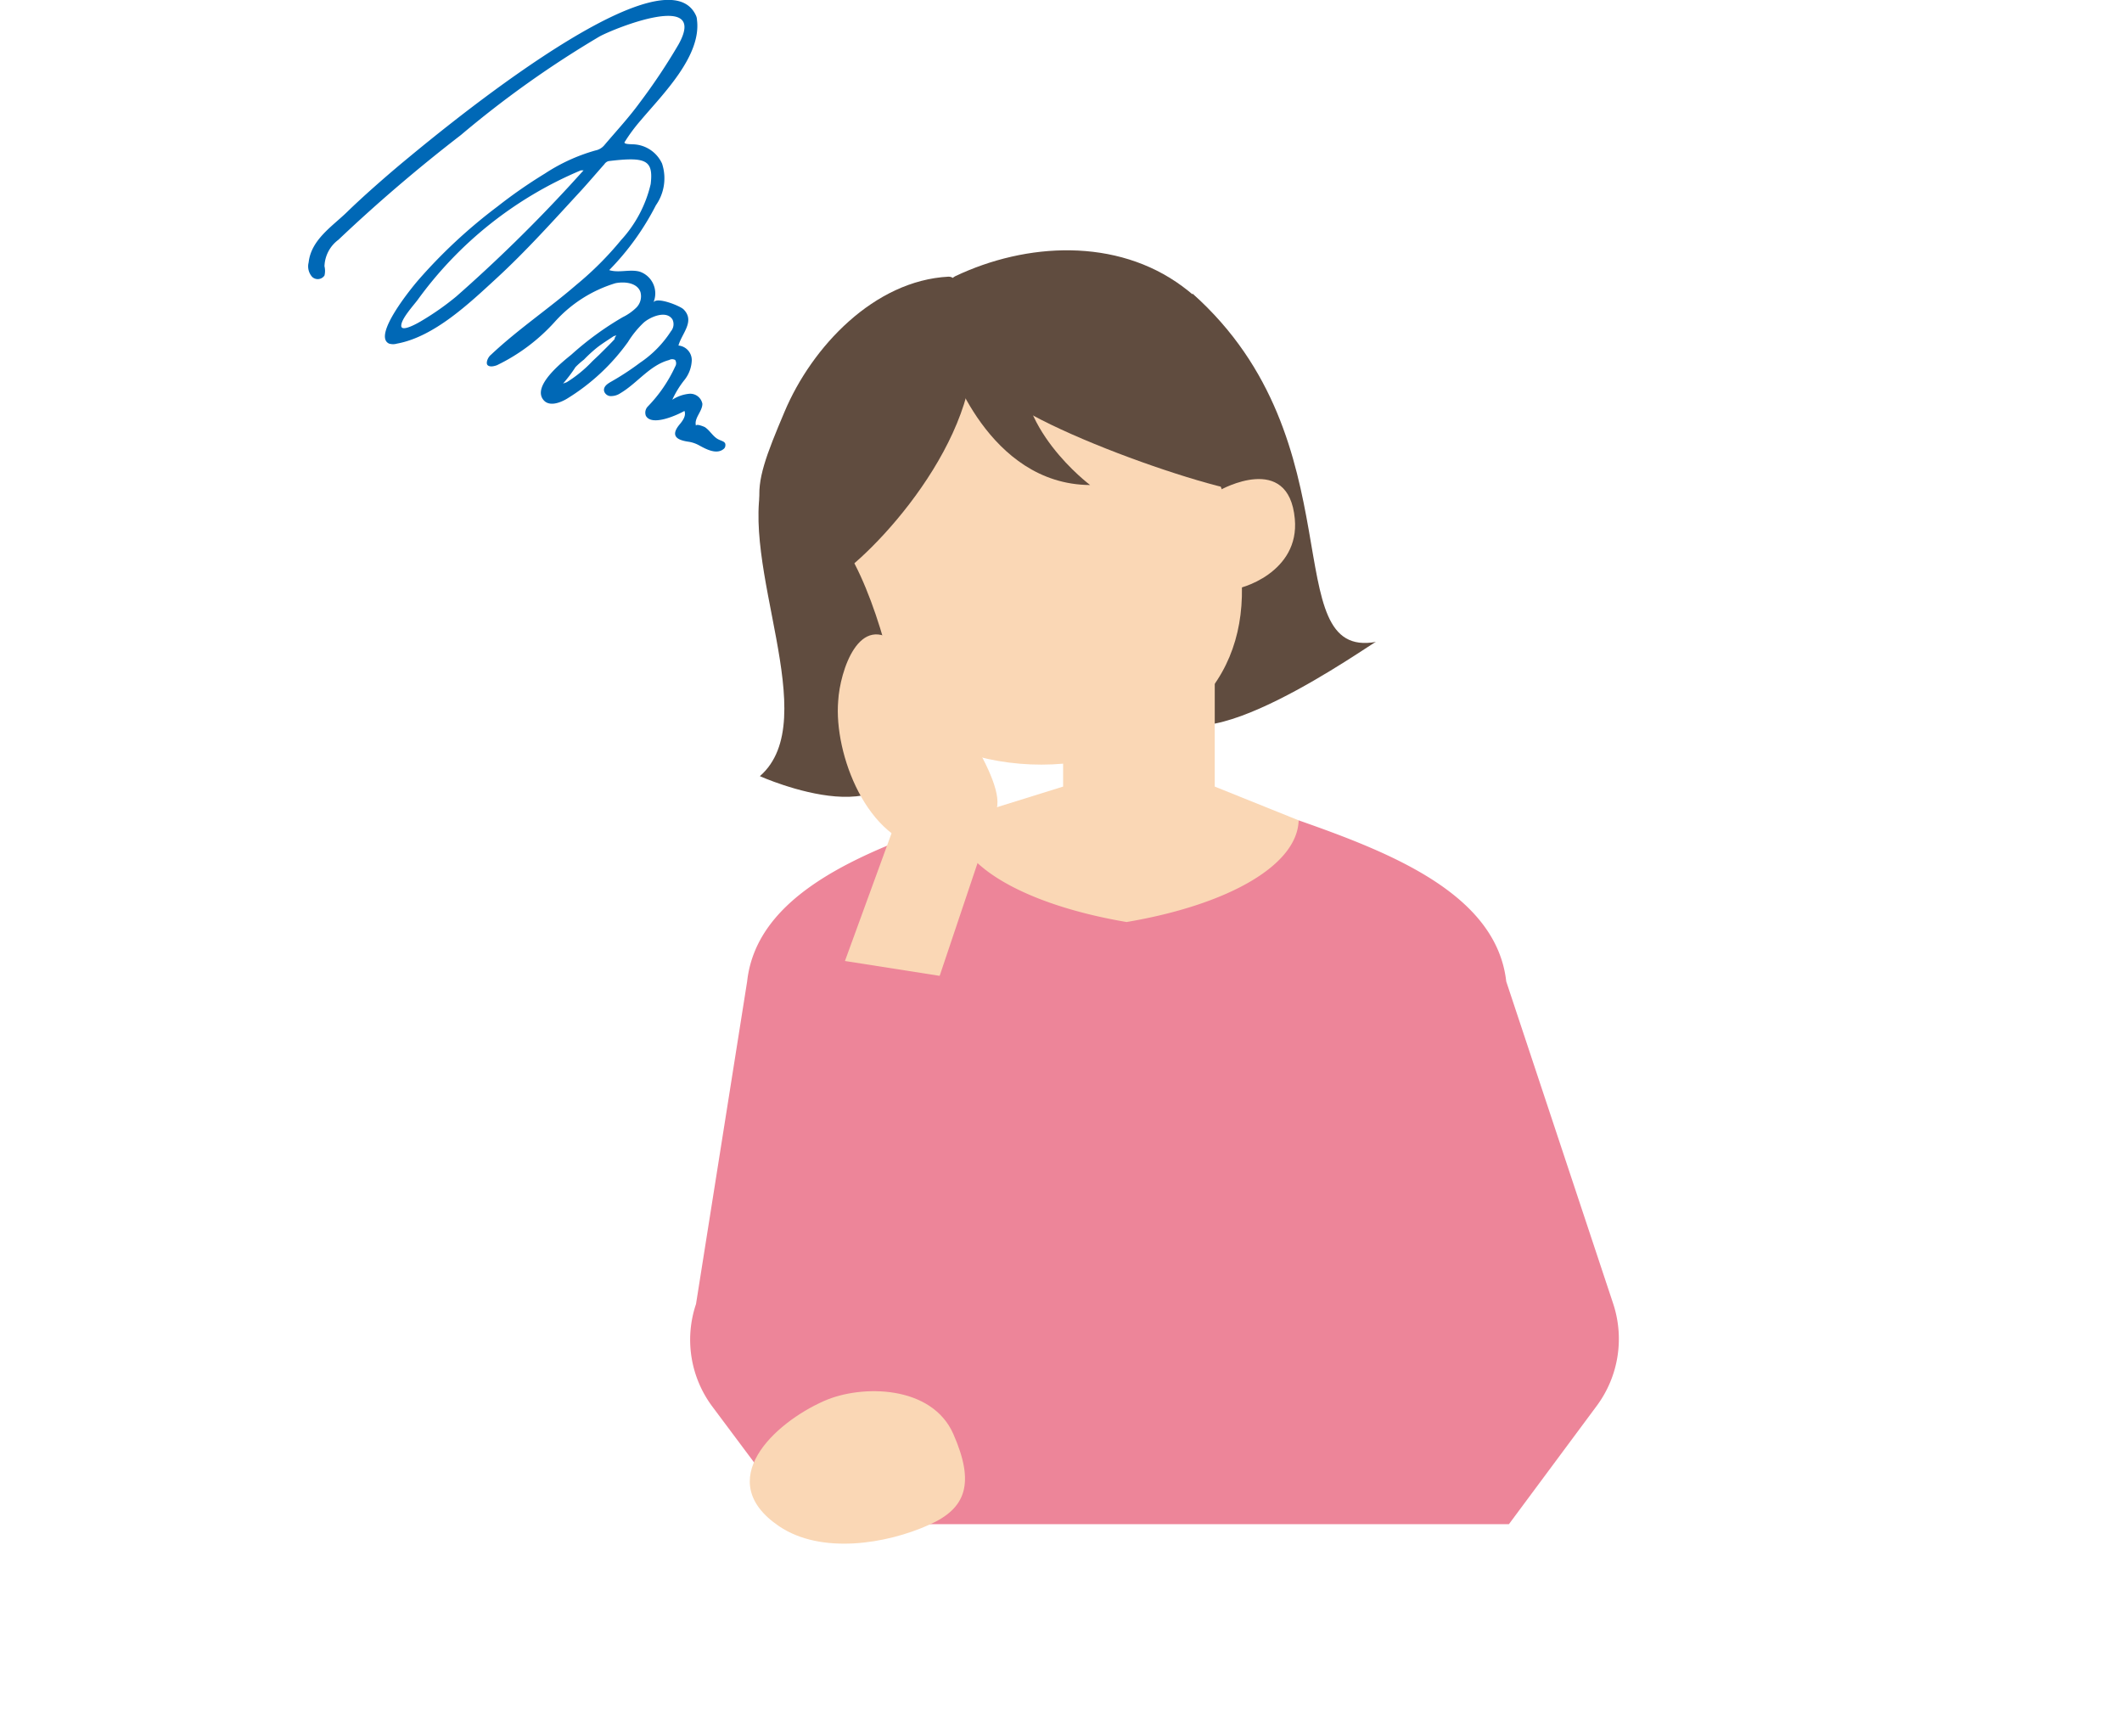 <svg xmlns="http://www.w3.org/2000/svg" width="110" height="90" viewBox="0 0 110 90"><defs><style>.cls-1{fill:none;}.cls-2{fill:#604c3f;}.cls-3{fill:#fad7b5;}.cls-4{fill:#ed8599;}.cls-5{fill:#0068b6;}</style></defs><g id="レイヤー_2" data-name="レイヤー 2"><g id="レイヤー_1-2" data-name="レイヤー 1"><rect class="cls-1" width="110" height="90"/><path class="cls-2" d="M61.82,15.22c8.61,7.65,4.28,19,9.51,18.05-.16,0-9.75,6.93-10.92,3.26C61.54,34.24,60.67,17.6,61.82,15.22Z"/><polygon class="cls-3" points="62.97 40.77 67.32 42.52 70.65 49.81 47.42 49.81 49.49 42.52 55.11 40.77 55.11 34.51 62.97 34.51 62.97 40.77"/><path class="cls-4" d="M83.63,67.59,78.08,50.87c-.51-4.53-6-6.68-10.76-8.35-.07,2.36-3.72,4.39-8.92,5.27-5.19-.88-8.84-2.91-8.91-5.27-4.81,1.67-10.26,3.82-10.76,8.35L36.08,67.59a5.79,5.79,0,0,0,.85,5.32L41.48,79H78.22l4.55-6.13A5.82,5.82,0,0,0,83.63,67.59Z"/><path class="cls-3" d="M44.28,34.53c2.85,5.12,10.45,6.49,15.58,3.64s5.54-8.08,3-14c-2.33-5.39-9.87-8.31-15-5.46S41.43,29.4,44.28,34.53Z"/><path class="cls-3" d="M49.42,74.33c1.12,2.55.67,3.85-1.25,4.7-2.21,1-5.6,1.55-7.78.08-3.48-2.35-.26-5.36,2.34-6.5C44.65,71.76,48.3,71.78,49.42,74.33Z"/><path class="cls-2" d="M39.58,24.66c-1.36,4.6,3.17,12.64-.19,15.57,0,0,8,3.59,7.38-2.37C46.48,35,45.12,29.91,43.4,27.8,41.49,25.44,40.92,20.13,39.58,24.66Z"/><path class="cls-3" d="M48.14,44c2.41.25,3.37-.47,3.56-2.28S48.32,35,46.54,33.4c-2-1.76-3,1.4-3.09,2.93C43.22,39.07,44.94,43.63,48.14,44Z"/><path class="cls-2" d="M50.12,20.44c.47-1.74.08-6.15-.95-6.1-3.85.2-7.08,3.63-8.5,7-1.9,4.49-2,5.16,1.52,9C42.82,31,48.66,25.86,50.12,20.44Z"/><path class="cls-2" d="M51.56,20.13c-1.11-1.4-3-5.37-2.05-5.81,3.7-1.76,8.37-2,11.78.52s4.65,6.65,4.22,10.58C65.4,26.34,53.33,22.31,51.56,20.13Z"/><path class="cls-2" d="M49.2,18.74s2,6.37,7.31,6.4c0,0-4.1-3.06-3.42-6.73S51.77,16,51.77,16Z"/><polygon class="cls-3" points="47.15 40.63 43.8 49.81 48.71 50.58 51.7 41.68 47.15 40.63"/><path class="cls-3" d="M63.25,25.4s3.55-2,3.87,1.49c.26,2.77-2.81,3.69-3.27,3.65S63.25,25.4,63.25,25.4Z"/><path class="cls-5" d="M32.37,7.38c0,.09.23.09.45.1a1.71,1.71,0,0,1,1.5,1A2.44,2.44,0,0,1,34,10.64,13.64,13.64,0,0,1,31.58,14c.5.16,1.07-.06,1.58.08a1.19,1.19,0,0,1,.71,1.6c.16-.32,1.37.17,1.56.35.62.62-.09,1.25-.26,1.88a.76.76,0,0,1,.69.76,1.74,1.74,0,0,1-.4,1.05,4.93,4.93,0,0,0-.61,1,1.94,1.94,0,0,1,.88-.31.64.64,0,0,1,.68.52c0,.4-.45.75-.33,1.14,0-.13.43.05.46.07.24.16.38.42.61.58s.49.13.45.39a.23.23,0,0,1-.1.17c-.36.29-.9,0-1.23-.18a1.66,1.66,0,0,0-.55-.2c-.59-.08-1-.28-.5-.89.17-.2.36-.46.26-.71-.35.2-1.69.82-2,.25a.46.46,0,0,1,.1-.48A7.4,7.4,0,0,0,35,19a.32.32,0,0,0,0-.34.31.31,0,0,0-.31,0c-1,.26-1.65,1.2-2.53,1.72a.87.87,0,0,1-.51.15c-.18,0-.36-.17-.34-.35s.19-.29.34-.38a13.85,13.85,0,0,0,1.53-1,5.65,5.65,0,0,0,1.6-1.63.57.57,0,0,0,.08-.61c-.32-.51-1.18-.12-1.5.17a5,5,0,0,0-.81,1,10.87,10.87,0,0,1-3.15,2.93c-.38.23-.93.42-1.22.08-.63-.73,1-2,1.44-2.36a15.89,15.89,0,0,1,2.66-1.94,2.69,2.69,0,0,0,.71-.5.83.83,0,0,0,.21-.8c-.16-.48-.81-.56-1.3-.46a6.92,6.92,0,0,0-3.14,2,9.73,9.73,0,0,1-3,2.25c-.16.06-.37.1-.48,0s0-.41.18-.55c1.39-1.31,3-2.39,4.42-3.62a16.81,16.81,0,0,0,2.31-2.31,6.47,6.47,0,0,0,1.54-2.91c.15-1.26-.26-1.42-2.18-1.19a.38.38,0,0,0-.22.16c-.4.45-.79.91-1.2,1.36-1.44,1.56-2.86,3.15-4.43,4.59-1.38,1.27-3.2,3-5.12,3.35a.72.72,0,0,1-.41,0c-.88-.4,1.18-2.91,1.52-3.3a26.82,26.82,0,0,1,4.09-3.8A25.46,25.46,0,0,1,28.24,9a9.42,9.42,0,0,1,2.62-1.2.81.81,0,0,0,.48-.29c.62-.73,1.27-1.43,1.83-2.2a31,31,0,0,0,2-3c1.59-2.84-3.39-.81-4.09-.42A52.68,52.68,0,0,0,23.89,7a81.93,81.93,0,0,0-6.35,5.43,1.78,1.78,0,0,0-.72,1.37,1,1,0,0,1,0,.48.42.42,0,0,1-.64.07A.82.82,0,0,1,16,13.6c.13-1.18,1.23-1.87,2-2.62s1.88-1.73,2.86-2.55C21.71,7.74,34.35-3,36.08.81a.59.59,0,0,1,.05.22c.24,1.88-1.79,3.87-2.9,5.19A8.82,8.82,0,0,0,32.37,7.38ZM30.25,8.83c-.08,0-.12,0-.14,0a20,20,0,0,0-8.45,6.7c-.23.31-.87,1-.86,1.36s.94-.19,1.07-.27a14,14,0,0,0,1.79-1.26,78.07,78.07,0,0,0,5.89-5.76Zm-1.06,11,0,.05.19-.07a6.61,6.61,0,0,0,1.33-1.09l.35-.33c.27-.27.54-.53.8-.81,0,0,0-.1.07-.16s-.09,0-.11,0c-.3.2-.61.39-.9.62a7.45,7.45,0,0,0-.65.6,4.09,4.09,0,0,0-.44.39C29.64,19.33,29.42,19.61,29.19,19.88Z"/></g></g></svg>